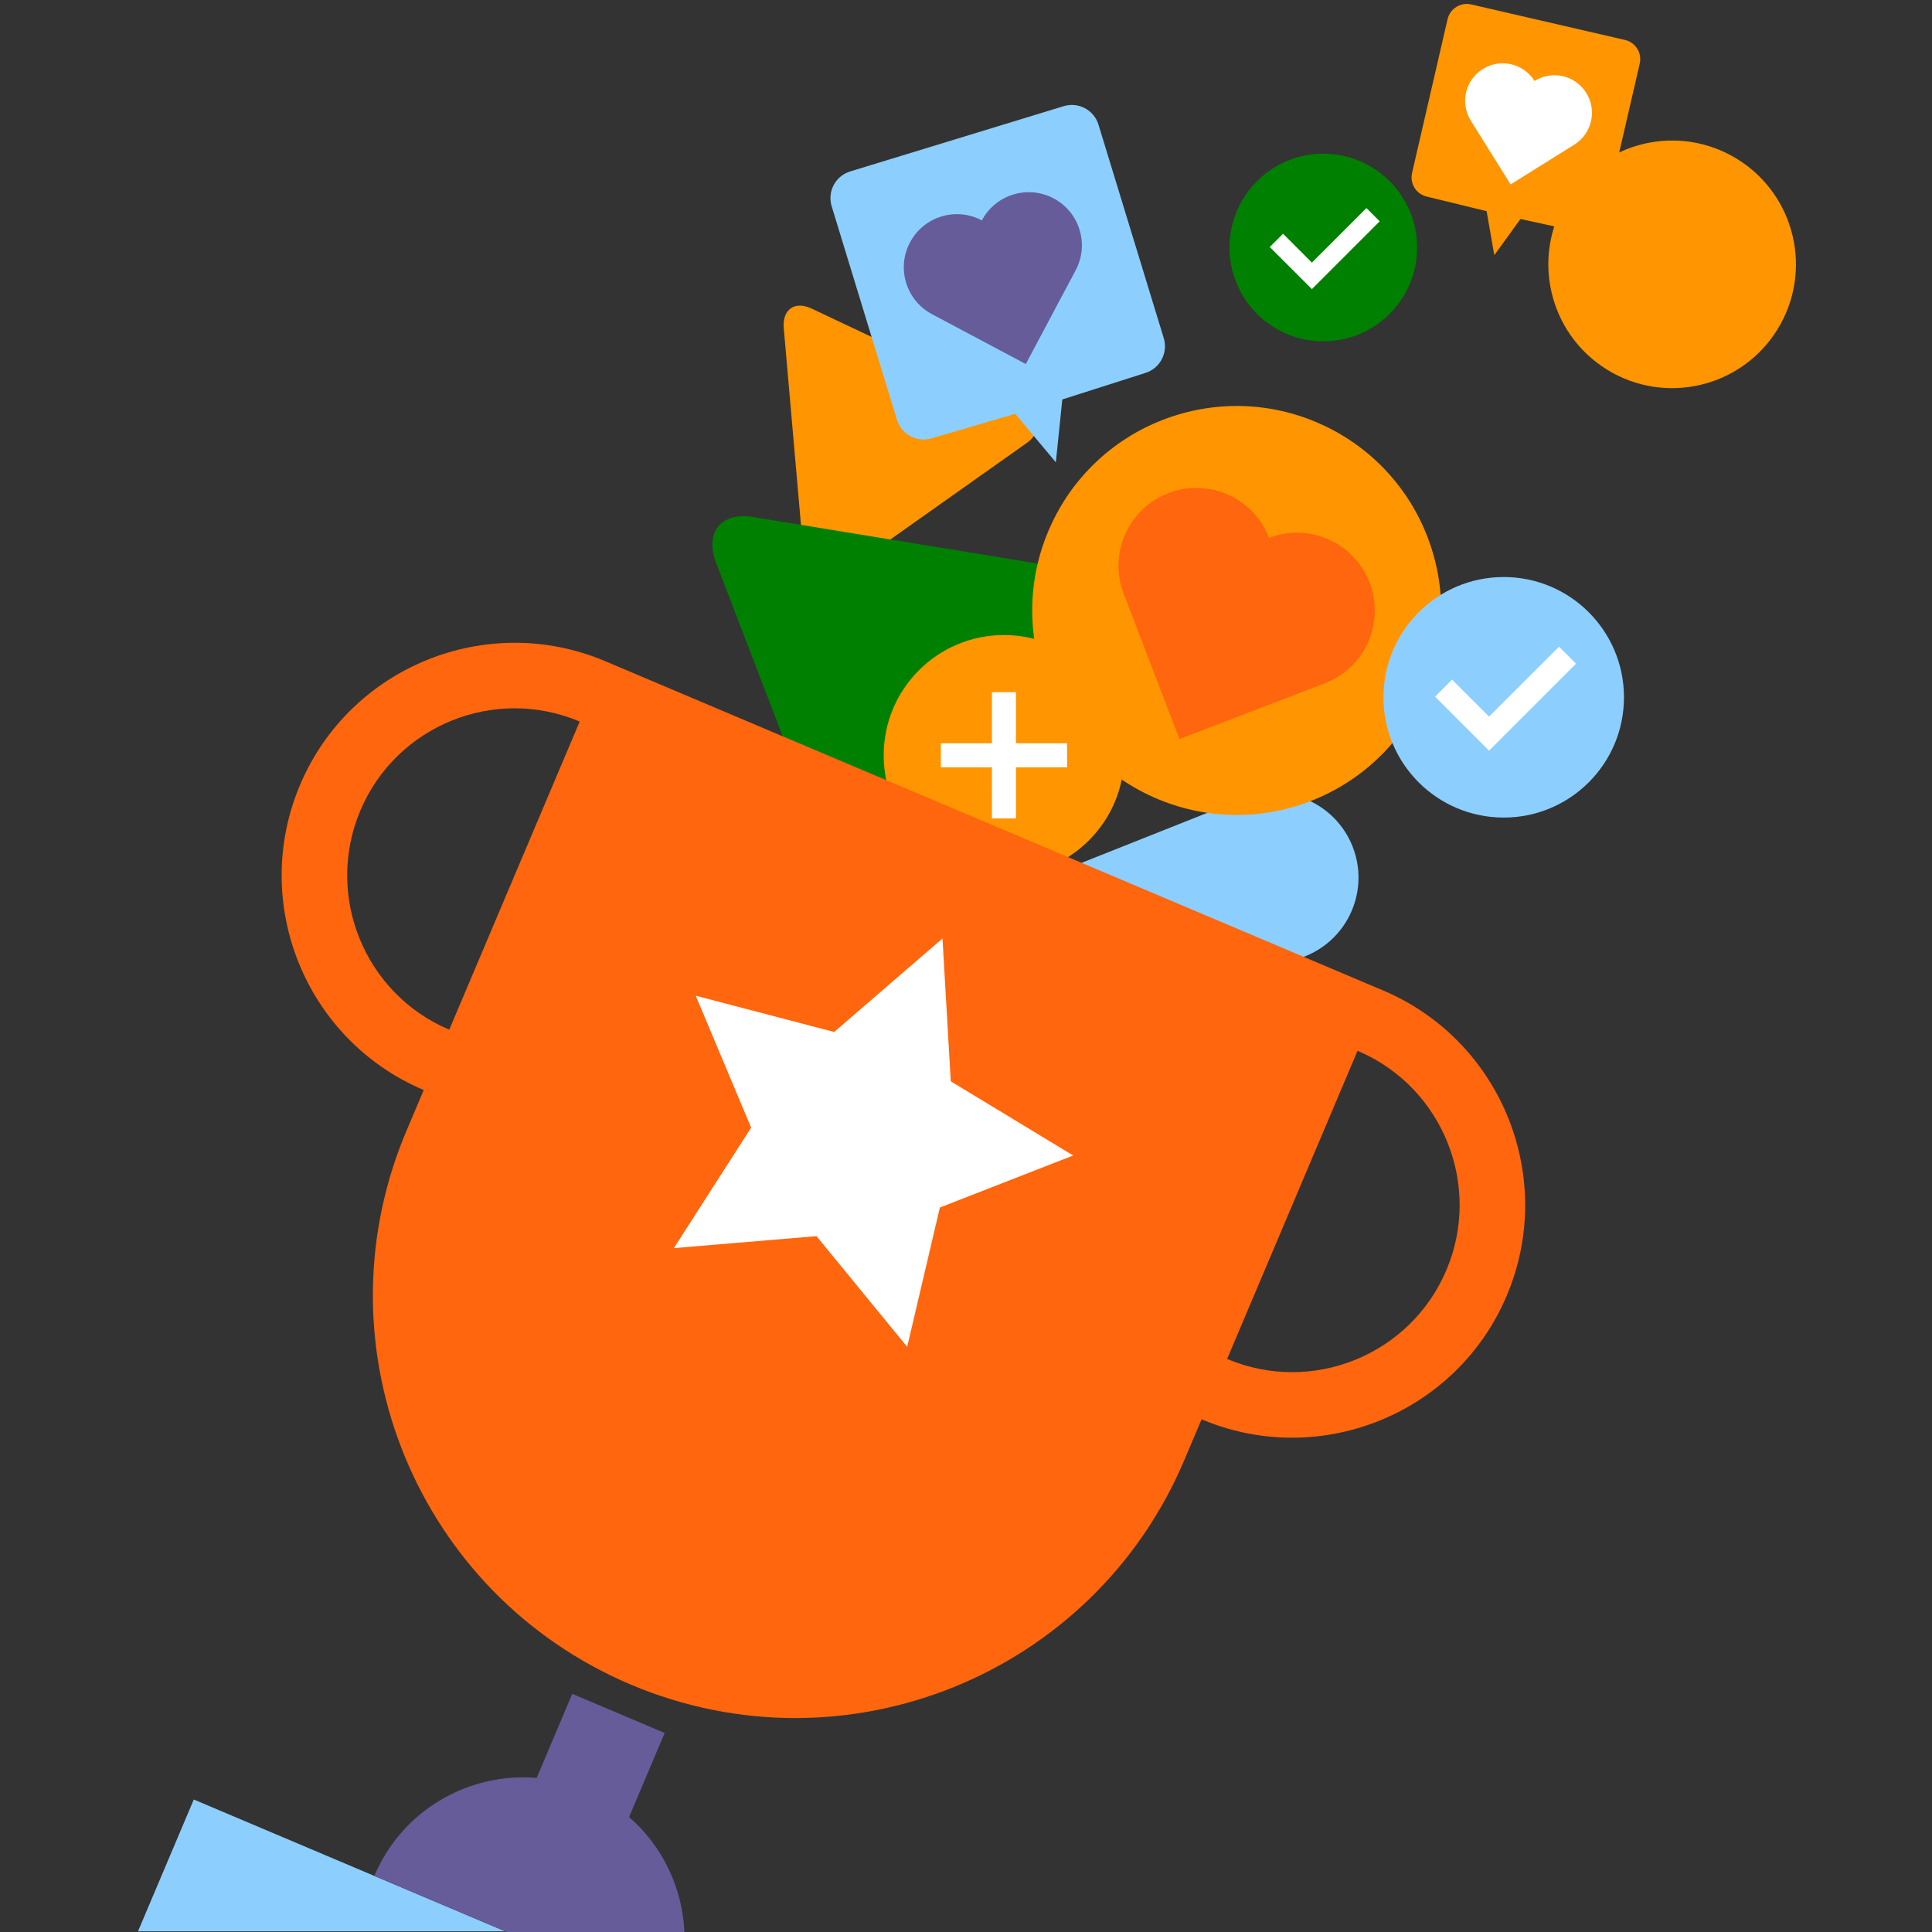 <svg width="504" height="504" viewBox="0 0 504 504" fill="none" xmlns="http://www.w3.org/2000/svg">
<rect x="0" y="0" width="504" height="504" fill="#333333" stroke="none"/>
<path fill-rule="evenodd" clip-rule="evenodd" d="M283.053 224.729C271.711 229.238 266.172 242.088 270.679 253.43C275.19 264.771 288.038 270.31 299.38 265.801L340.452 249.474C351.794 244.965 357.333 232.115 352.826 220.774C348.315 209.432 335.467 203.893 324.125 208.402L283.053 224.729Z" fill="#8CCFFF"/>
<path fill-rule="evenodd" clip-rule="evenodd" d="M267.827 115.57C271.824 112.741 271.472 108.717 267.045 106.625L211.726 80.498C207.301 78.406 204.031 80.721 204.461 85.637L209.839 147.104C210.269 152.025 213.891 153.734 217.886 150.908L267.827 115.57Z" fill="#FF9500"/>
<path fill-rule="evenodd" clip-rule="evenodd" d="M306.064 166.335C311.344 159.748 308.848 153.245 300.516 151.883L196.417 134.871C188.089 133.507 183.77 138.897 186.819 146.84L224.943 246.157C227.995 254.108 234.81 255.219 240.087 248.637L306.064 166.335Z" fill="#008000"/>
<path fill-rule="evenodd" clip-rule="evenodd" d="M293.274 197.039C293.274 214.367 279.227 228.412 261.901 228.412C244.575 228.412 230.528 214.367 230.528 197.039C230.528 179.712 244.575 165.666 261.901 165.666C279.227 165.666 293.274 179.712 293.274 197.039Z" fill="#FF9500"/>
<path fill-rule="evenodd" clip-rule="evenodd" d="M265.038 180.568L265.037 193.9L278.372 193.901V200.176L265.037 200.175L265.038 213.51H258.764L258.762 200.175L245.43 200.176V193.901L258.762 193.9L258.764 180.568H265.038Z" fill="white"/>
<path fill-rule="evenodd" clip-rule="evenodd" d="M50.554 469.439L131.78 503.821H36L50.554 469.439Z" fill="#8CCFFF"/>
<path fill-rule="evenodd" clip-rule="evenodd" d="M149.283 441.876L173.392 452.082L164.111 474.011C172.864 481.628 178.046 492.542 178.542 504H132.2L97.645 489.373C104.934 472.155 122.329 462.305 140 463.805L149.283 441.876Z" fill="#665C99"/>
<path fill-rule="evenodd" clip-rule="evenodd" d="M308.933 380.934C285.213 436.966 220.562 463.163 164.527 439.446C109.053 415.964 82.823 352.362 105.318 296.724L106.015 295.041L110.537 284.356C79.693 271.302 65.221 235.586 78.278 204.744C91.333 173.901 127.049 159.431 157.89 172.485L151.226 188.229C129.066 178.848 103.402 189.246 94.021 211.408C84.642 233.569 95.039 259.232 117.201 268.611L157.891 172.485L360.809 258.378L361.728 258.777C391.938 272.147 405.993 307.457 393.067 337.993C380.143 368.526 345.01 383.013 314.382 370.633L313.455 370.249L308.933 380.934ZM354.144 274.124L320.119 354.506C342.281 363.887 367.943 353.488 377.324 331.326C386.611 309.388 376.512 284.016 354.805 274.41L354.144 274.124Z" fill="#FF660D"/>
<path fill-rule="evenodd" clip-rule="evenodd" d="M245.866 244.822L248.031 282.089L279.957 301.433L245.185 315.009L236.653 351.351L212.997 322.474L175.795 325.592L195.95 294.169L181.49 259.753L217.603 269.211L245.866 244.822Z" fill="white"/>
<path fill-rule="evenodd" clip-rule="evenodd" d="M371.347 180.946C359.366 207.857 327.839 219.957 300.931 207.977C274.023 195.996 261.919 164.471 273.901 137.56C285.881 110.652 317.409 98.55 344.317 110.53C371.225 122.51 383.328 154.038 371.347 180.946Z" fill="#FF9500"/>
<path fill-rule="evenodd" clip-rule="evenodd" d="M357.287 152.007C353.268 141.536 341.522 136.306 331.051 140.325C327.032 129.854 315.286 124.625 304.815 128.644C294.344 132.664 289.114 144.409 293.134 154.88L307.689 192.798L345.606 178.243C356.077 174.223 361.307 162.478 357.287 152.007Z" fill="#FF660D"/>
<path fill-rule="evenodd" clip-rule="evenodd" d="M423.901 10.417C426.669 11.056 428.396 13.819 427.757 16.587L418.497 56.694C417.858 59.463 415.095 61.189 412.326 60.55L396.644 57.129L389.814 66.574L387.815 55.091L372.22 51.291C369.451 50.651 367.725 47.889 368.364 45.12L377.623 5.013C378.263 2.245 381.025 0.518 383.794 1.157L423.901 10.417Z" fill="#FF9500"/>
<path fill-rule="evenodd" clip-rule="evenodd" d="M413.806 24.232C410.939 19.644 404.896 18.249 400.308 21.116C397.441 16.528 391.399 15.133 386.811 18C382.223 20.867 380.827 26.91 383.694 31.497L394.076 48.111L410.69 37.73C415.278 34.863 416.673 28.82 413.806 24.232Z" fill="white"/>
<path fill-rule="evenodd" clip-rule="evenodd" d="M277.475 27.697C281.319 26.521 285.388 28.685 286.564 32.529L303.588 88.213C304.763 92.057 302.6 96.126 298.756 97.302L277.123 104.204L275.436 120.605L264.865 107.951L243.071 114.326C239.227 115.501 235.158 113.338 233.983 109.494L216.958 53.809C215.783 49.965 217.947 45.896 221.791 44.721L277.475 27.697Z" fill="#8CCFFF"/>
<path fill-rule="evenodd" clip-rule="evenodd" d="M274.88 51.762C268.123 48.169 259.733 50.734 256.14 57.491C249.382 53.898 240.992 56.463 237.399 63.221C233.806 69.978 236.371 78.368 243.129 81.961L267.599 94.972L280.609 70.502C284.202 63.745 281.637 55.355 274.88 51.762Z" fill="#665C99"/>
<path fill-rule="evenodd" clip-rule="evenodd" d="M463.668 85.963C454.276 101.127 434.371 105.808 419.207 96.417C404.044 87.026 399.363 67.12 408.754 51.957C418.143 36.794 438.051 32.112 453.214 41.503C468.377 50.895 473.059 70.8 463.668 85.963Z" fill="#FF9500"/>
<path fill-rule="evenodd" clip-rule="evenodd" d="M435.971 53.033C436.636 51.961 437.573 51.413 438.783 51.395L447.81 50.515C448.438 50.428 449.016 50.544 449.535 50.866C450.295 51.337 450.859 51.975 451.226 52.776C451.593 53.579 451.583 54.291 451.198 54.913L430.282 88.686C429.875 89.345 429.216 89.655 428.304 89.617C427.393 89.58 426.485 89.282 425.585 88.725C424.65 88.145 423.971 87.462 423.551 86.675C423.127 85.884 423.119 85.163 423.527 84.504L440.71 56.758L438.017 57.391C437.478 57.488 436.965 57.386 436.48 57.086C435.858 56.701 435.509 56.101 435.436 55.29C435.363 54.479 435.544 53.727 435.971 53.033Z" fill="#FF9500"/>
<path fill-rule="evenodd" clip-rule="evenodd" d="M369.684 64.568C369.684 78.084 358.727 89.039 345.213 89.039C331.698 89.039 320.742 78.084 320.742 64.568C320.742 51.053 331.698 40.097 345.213 40.097C358.727 40.097 369.684 51.053 369.684 64.568Z" fill="#008000"/>
<path fill-rule="evenodd" clip-rule="evenodd" d="M356.458 54.273L359.919 57.733L342.232 75.42L331.247 64.438L334.707 60.977L342.231 68.499L356.458 54.273Z" fill="white"/>
<path fill-rule="evenodd" clip-rule="evenodd" d="M423.645 181.903C423.645 199.231 409.599 213.276 392.272 213.276C374.946 213.276 360.899 199.231 360.899 181.903C360.899 164.577 374.946 150.53 392.272 150.53C409.599 150.53 423.645 164.577 423.645 181.903Z" fill="#8CCFFF"/>
<path fill-rule="evenodd" clip-rule="evenodd" d="M406.69 168.704L411.126 173.141L388.451 195.816L374.368 181.737L378.804 177.3L388.45 186.943L406.69 168.704Z" fill="white"/>
</svg>
